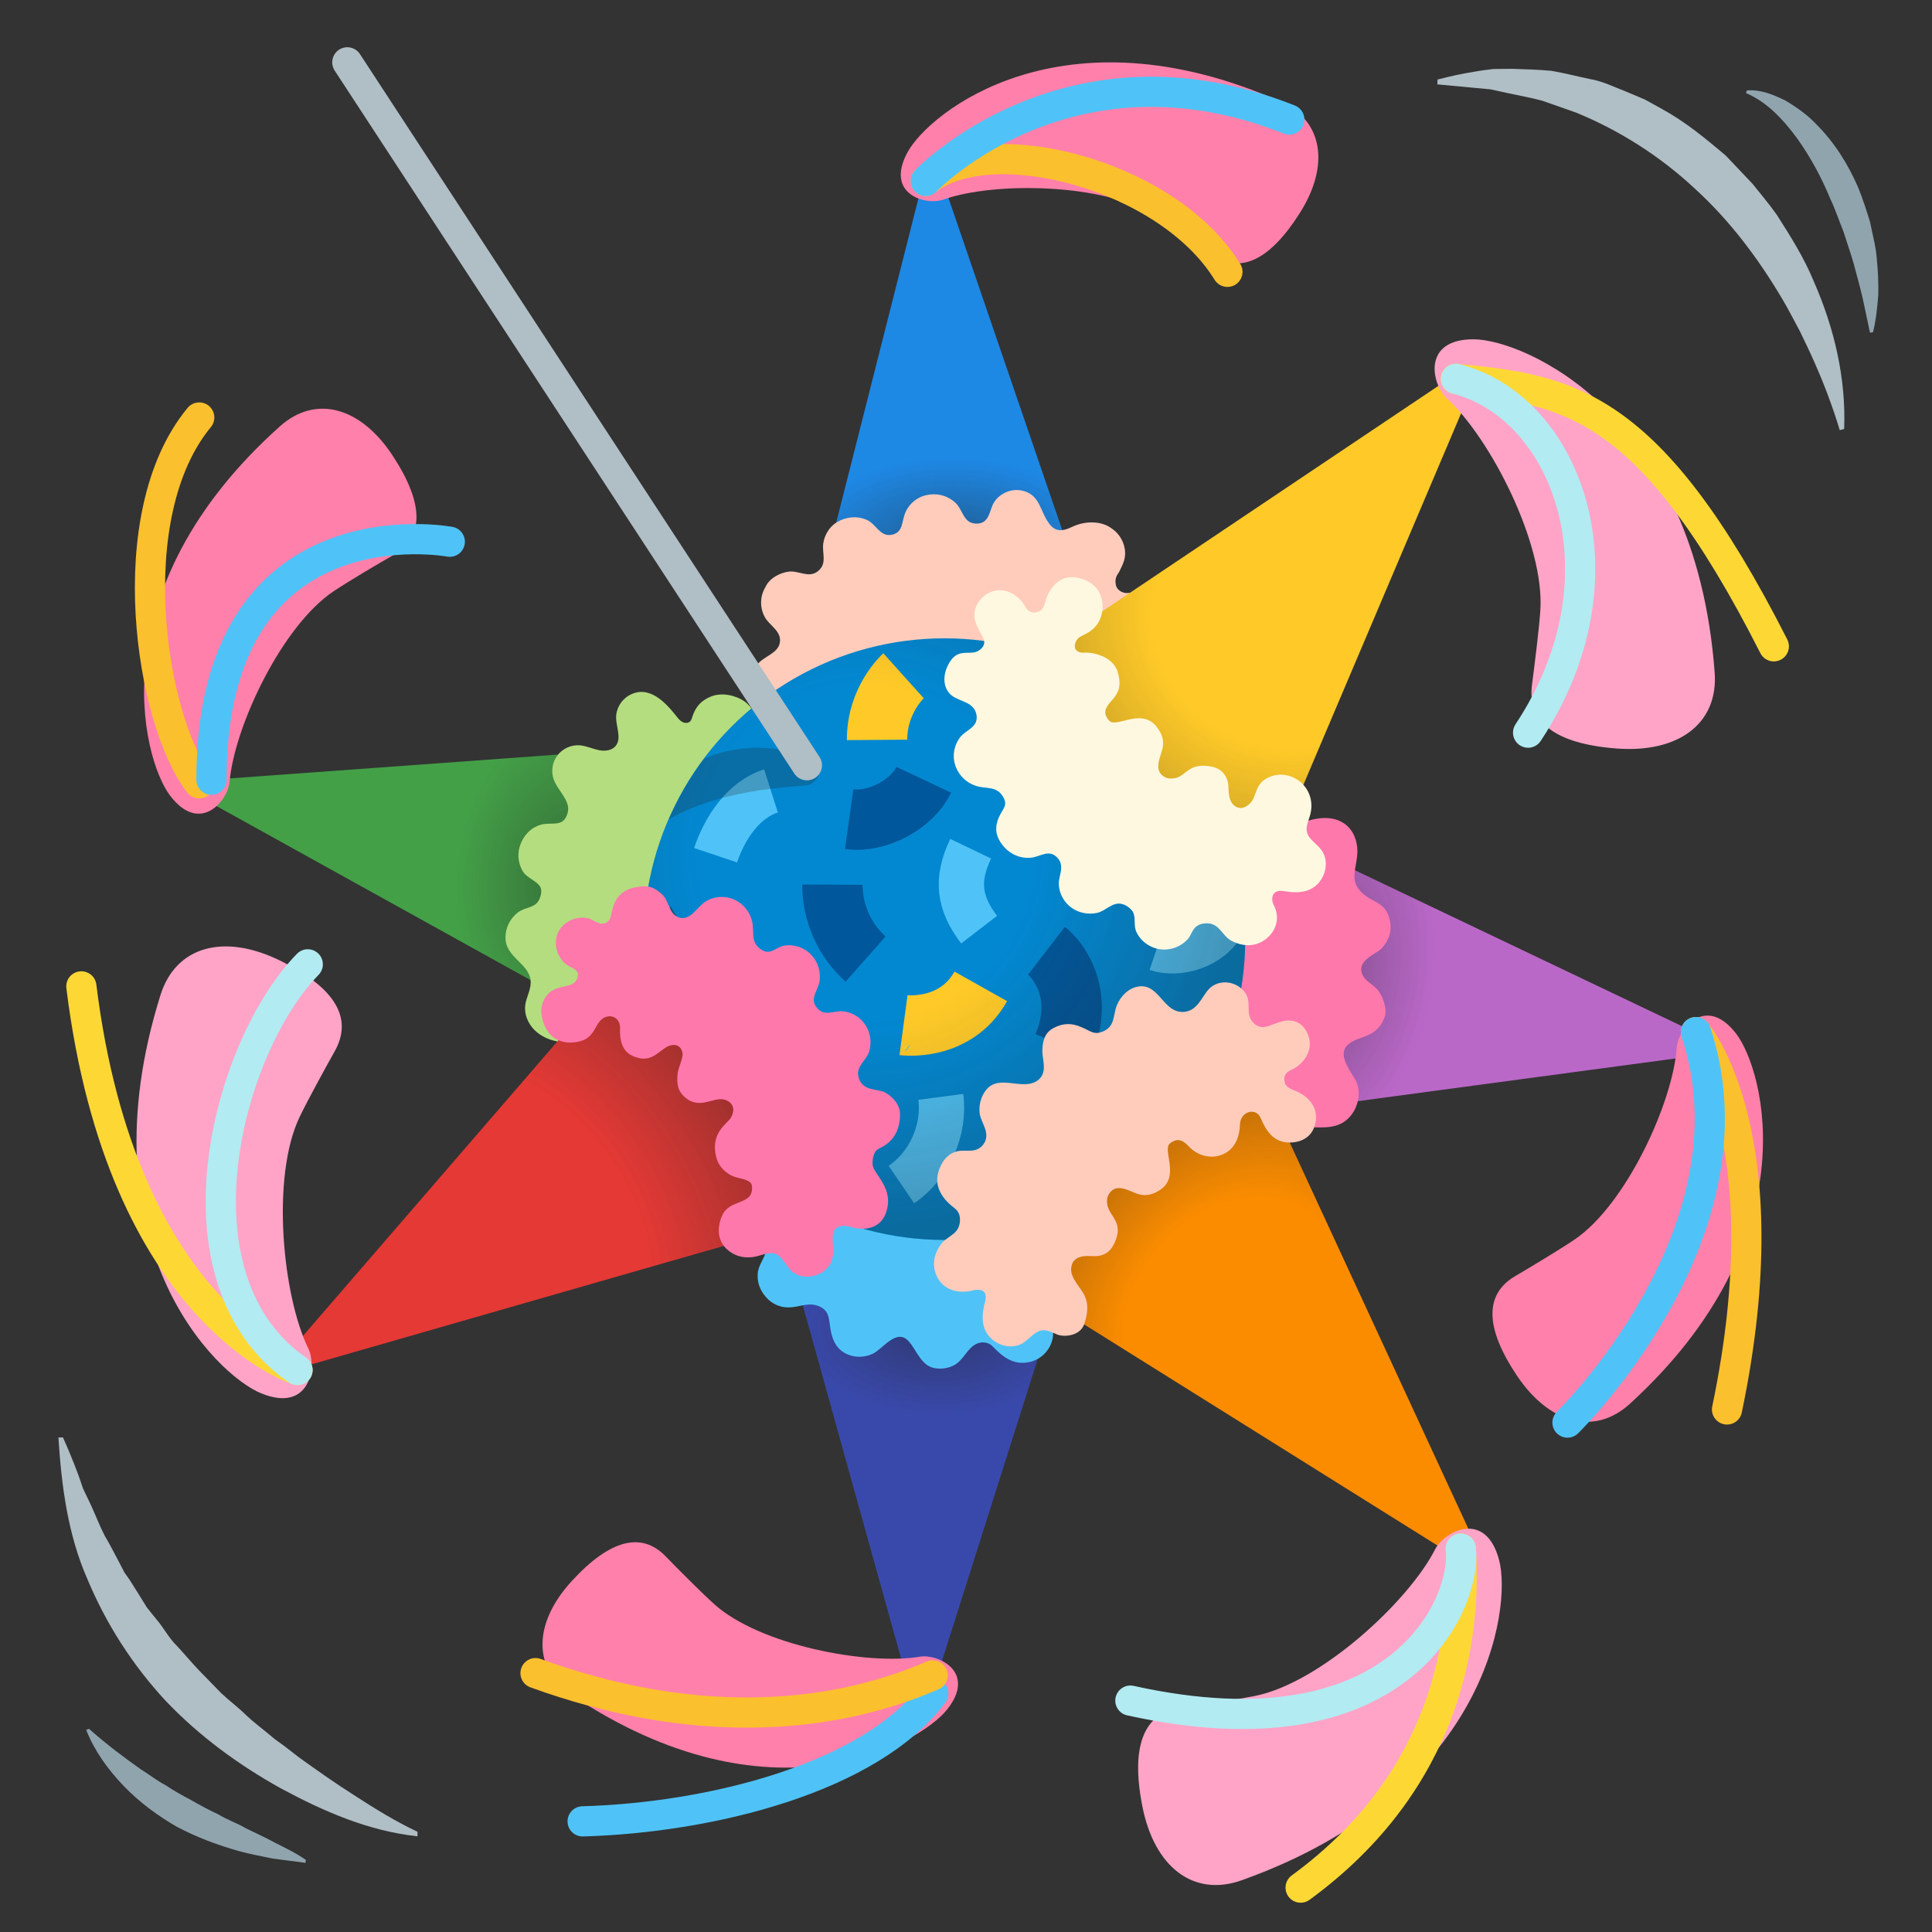 <svg enable-background="new 0 0 128 128" viewBox="0 0 128 128" xmlns="http://www.w3.org/2000/svg"><rect x="0" y="0" width="128" height="128" fill="#333333" stroke="none"/><path d="m95.24 5.27c0.8-0.21 1.62-0.39 2.45-0.52 0.42-0.08 0.84-0.13 1.26-0.18l1.26-0.01c0.84 0.03 1.7 0.05 2.56 0.13 0.84 0.14 1.68 0.36 2.53 0.54 0.87 0.14 1.65 0.54 2.46 0.85l1.21 0.51 1.14 0.63c1.54 0.84 2.89 1.96 4.22 3.08l1.79 1.89c0.54 0.67 1.09 1.33 1.59 2.03 0.92 1.44 1.83 2.88 2.47 4.45 1.35 3.08 2.13 6.4 2 9.75l-0.29 0.08c-0.46-1.51-1.01-2.99-1.65-4.43-0.31-0.72-0.66-1.43-1-2.14-0.38-0.69-0.73-1.4-1.13-2.07-1.6-2.71-3.5-5.25-5.82-7.36-2.29-2.14-4.97-3.85-7.87-5.04l-2.22-0.78c-0.76-0.21-1.53-0.34-2.3-0.51l-1.15-0.25-1.17-0.11-2.35-0.22 0.01-0.32z" fill="#B0BEC5"/><path d="m115.73 5.99c0.92-0.07 1.75 0.28 2.54 0.66 0.74 0.44 1.47 0.95 2.05 1.57 1.22 1.21 2.12 2.67 2.78 4.18 0.31 0.77 0.56 1.54 0.8 2.32 0.15 0.8 0.38 1.58 0.44 2.4 0.08 0.81 0.12 1.62 0.1 2.43-0.07 0.82-0.14 1.63-0.35 2.46l-0.2 0.03-0.48-2.27c-0.17-0.75-0.39-1.49-0.58-2.24-0.21-0.74-0.47-1.47-0.7-2.2-0.29-0.71-0.53-1.45-0.86-2.14-0.58-1.42-1.32-2.78-2.21-4.03-0.9-1.22-1.99-2.41-3.38-2.99l0.05-0.18z" fill="#90A4AE"/><path d="m60.31 69.63c-0.14 0.21-0.26 0.43-0.33 0.68 0.13-0.22 0.24-0.45 0.33-0.68z" fill="#29B6F6"/><polygon points="51.88 48.91 46.91 71.45 11.52 51.84" fill="#43A047"/><radialGradient id="h" cx="32.896" cy="47.177" r="17.618" gradientTransform="matrix(.997 .082 -.115 1.391 10.828 -10.019)" gradientUnits="userSpaceOnUse"><stop stop-color="#212121" stop-opacity=".41" offset="0"/><stop stop-color="#242525" stop-opacity="0" offset=".452"/></radialGradient><polygon points="51.88 48.91 46.91 71.45 26 59.86 28.31 50.62" fill="url(#h)"/><path d="m43.56 61.82c0-5.62 2.63-10.61 6.72-13.84-0.15-0.59-0.51-1.19-0.94-1.5-0.56-0.4-1.48-0.63-2.22-0.34-0.64 0.25-1.03 0.67-1.24 1.32-0.04 0.12-0.07 0.24-0.15 0.33-0.13 0.13-0.34 0.13-0.51 0.05-0.16-0.08-0.28-0.23-0.39-0.37-0.73-0.92-1.83-2.14-3.15-1.4-0.53 0.3-0.88 0.9-0.86 1.51 0.02 0.64 0.37 1.37-0.04 1.85-0.27 0.32-0.75 0.35-1.15 0.26s-0.79-0.27-1.2-0.31c-0.57-0.05-1.16 0.21-1.5 0.67-0.35 0.46-0.44 1.1-0.23 1.63 0.29 0.75 1.12 1.39 0.91 2.17-0.28 1.02-1.04 0.58-1.78 0.79-0.68 0.2-1.14 0.71-1.37 1.36 0 0.01-0.03 0.11-0.04 0.12-0.15 0.55-0.07 1.14 0.23 1.63 0.29 0.46 1.12 0.68 1.2 1.17 0.03 0.21-0.02 0.42-0.1 0.62-0.26 0.65-0.94 0.52-1.45 0.92-0.5 0.39-0.81 1-0.81 1.63-0.02 1.4 1.69 1.75 1.67 3.02-0.01 0.51-0.29 0.97-0.36 1.47-0.08 0.6 0.17 1.21 0.59 1.64s1 0.69 1.59 0.79c0.88 0.15 1.24 0.46 1.96 0.95-0.05 0.1-0.09 0.19-0.12 0.3-0.33 1.08 0.28 2.21 1.36 2.53 0.01 0 0.1 0.03 0.1 0.03 0.02 0 0.03 0.01 0.05 0.01 0.02 0.01 0.05 0.01 0.07 0.02 0.01 0 0.11 0.03 0.12 0.03 0.67 0.16 1.35-0.03 1.83-0.46 0.3-0.27 0.52-0.62 0.62-1.04 0.04-0.19 0.05-0.37 0.05-0.55 0.44-0.12 0.87-0.29 1.27-0.49 0.03 0.05 0.05 0.1 0.09 0.15 0.47 0.62 1.22 0.89 1.94 0.78-1.73-2.71-2.76-5.96-2.76-9.45zm4.67-13.54zm-11.81 8.32zm2.29-5zm4.17-3.49v-0.01 0.01z" fill="#B4DD7F"/><polygon points="51.75 49.02 74.81 48.07 61.7 9.79" fill="#1E88E5"/><radialGradient id="g" cx="57.775" cy="24.954" r="18.149" gradientTransform="matrix(1 0 0 .569 5.3 21.902)" gradientUnits="userSpaceOnUse"><stop stop-color="#212121" stop-opacity=".41" offset=".041"/><stop stop-color="#242525" stop-opacity="0" offset=".555"/></radialGradient><polygon points="51.75 49.02 74.81 48.07 67.06 25.45 57.32 27.07" fill="url(#g)"/><path d="m50.76 46.86c3.1-2.71 7.14-4.36 11.58-4.36 4.79 0 9.13 1.92 12.31 5.02 0.41-1 0.46-2.02-0.25-2.75-0.04-0.04-0.09-0.08-0.14-0.11 0.26-0.38 0.51-0.79 0.69-1.22 0.18 0.03 0.36 0.05 0.55 0.03 0.43-0.04 0.81-0.21 1.12-0.47 0.49-0.41 0.78-1.05 0.72-1.74 0-0.01-0.01-0.11-0.01-0.13 0-0.04-0.01-0.07-0.01-0.11-0.01-0.04-0.01-0.11-0.02-0.13-0.09-0.59-0.47-1.05-0.94-1.41-0.61-0.46-1.44-0.16-1.77-0.19-0.3-0.03-0.6-0.23-0.66-0.53-0.11-0.51 0.14-0.72 0.21-0.86 0.2-0.42 0.43-0.8 0.4-1.33-0.03-0.6-0.34-1.16-0.82-1.51l-0.07-0.05c-0.71-0.53-1.78-0.49-2.56-0.13-0.36 0.17-0.76 0.34-1.13 0.19-0.17-0.07-0.3-0.19-0.41-0.33-0.67-0.83-0.6-2.01-1.9-2.25-0.78-0.14-1.64 0.31-1.92 1.05-0.21 0.57-0.32 1.19-1.1 1.15-0.8-0.05-0.83-0.88-1.3-1.35-0.45-0.44-1.07-0.65-1.7-0.58-0.01 0-0.11 0.02-0.12 0.02-0.7 0.1-1.29 0.58-1.55 1.23-0.23 0.58-0.12 1.32-0.95 1.43-0.72 0.09-0.97-0.71-1.55-0.98-0.57-0.27-1.2-0.24-1.77 0.01-0.01 0-0.07 0.03-0.07 0.04-0.59 0.26-1 0.88-1.08 1.52-0.08 0.65 0.28 1.32-0.36 1.82-0.6 0.47-1.24-0.05-1.91 0.02-0.6 0.07-1.31 0.45-1.56 1.03 0 0-0.03 0.05-0.03 0.05-0.34 0.6-0.34 1.35 0 1.95 0.32 0.57 1.14 0.93 0.98 1.71-0.14 0.7-1.11 0.89-1.5 1.44-0.73 1.05-0.28 2.18 0.6 2.81z" fill="#FFCCBC"/><polygon points="74.74 75 78.32 52.2 114.84 69.61" fill="#BA68C8"/><radialGradient id="f" cx="82.455" cy="53.102" r="16.544" gradientTransform="matrix(.978 .208 -.315 1.485 22.867 -31.301)" gradientUnits="userSpaceOnUse"><stop stop-color="#212121" stop-opacity=".41" offset="0"/><stop stop-color="#242525" stop-opacity="0" offset=".495"/></radialGradient><polygon points="74.74 75 78.32 52.2 97.92 61.54 97.33 71.97" fill="url(#f)"/><polygon points="73.22 75.94 50.14 75.53 60.99 114.52" fill="#3949AB"/><radialGradient id="e" cx="55.978" cy="77.55" r="19.113" gradientTransform="matrix(1 .032 -.018 .581 7.427 41.428)" gradientUnits="userSpaceOnUse"><stop stop-color="#212121" stop-opacity=".41" offset="0"/><stop stop-color="#242525" stop-opacity="0" offset=".495"/></radialGradient><polygon points="66.49 97.15 73.22 75.94 50.14 75.53 56.07 96.86" fill="url(#e)"/><path d="m68.4 80.67c-1.84 0.55-3.79 0.85-5.82 0.85-4.27 0-12.96-5.6-13.83-3.26-0.35 0.96-0.35 2.2 0.4 2.82 0.45 0.37 1.13 0.35 1.45 0.87 0.17 0.28 0.22 0.62 0.15 0.94-0.12 0.54-0.52 0.93-0.55 1.51-0.04 0.54 0.15 1.07 0.5 1.48 0 0 0.06 0.07 0.06 0.07 0.37 0.43 0.92 0.68 1.49 0.67 0.65 0 1.25-0.34 1.9-0.12 0.86 0.29 0.75 0.94 0.89 1.66 0.14 0.75 0.47 1.34 1.21 1.61 0.51 0.19 1.1 0.15 1.59-0.09 0.65-0.31 1.56-1.71 2.36-0.82 0.55 0.61 0.85 1.71 1.83 1.8 0.01 0 0.11 0.01 0.13 0.01 0.38 0.03 0.74-0.06 1.05-0.22 0.65-0.34 0.88-1.19 1.56-1.45 0.32-0.12 0.72-0.07 0.96 0.17 0.69 0.71 1.39 1.3 2.47 1.07 0.01 0 0.07-0.02 0.08-0.02 0.16-0.04 0.31-0.1 0.44-0.17 0.6-0.32 1.03-0.97 1.05-1.66 0.02-0.74-0.49-1.2-0.18-2 0.2-0.54 0.58-0.98 0.9-1.46s0.59-1.03 0.52-1.6c-0.25-1.93-1.91-2.33-2.61-2.66z" fill="#4FC3F7"/><g fill="#FF78AC"><polygon points="78.7 76.3 78.7 76.3 78.7 76.31"/><path d="m90.24 64.51c-0.33-0.91 0.92-1.28 1.31-1.69 0.39-0.42 0.64-1 0.57-1.6-0.18-1.47-1.12-1.36-1.86-2.05-0.94-0.86-0.34-1.66-0.33-2.76 0.01-0.69-0.27-1.42-0.83-1.82-1.24-0.88-2.84-0.03-3.33 0.06-1.01 0.17-1.46-0.79-2.42-0.92-0.87-0.12-1.81 0.19-2.37 0.88-0.31 0.38-0.5 0.84-0.64 1.31 1.07 2.34 1.69 4.93 1.69 7.67 0 4.08-1.34 7.83-3.58 10.89 0.06 0.14 0.11 0.29 0.18 0.43 0.68 1.3 1.87 2.38 3.3 2.7 1.11 0.25 2.42-0.05 3.04-1 0.3-0.45 0.41-1 0.7-1.46 0.64-1.03 2.52 0.19 3.74-1.14 0.58-0.63 0.79-1.64 0.42-2.41-0.22-0.44-1.13-1.53-0.69-2.19 0.59-0.9 2.07-0.41 2.62-2.11 0.15-0.46-0.15-1.27-0.44-1.66-0.34-0.45-0.88-0.6-1.08-1.13zm-6.19 11.48v0.01-0.01zm3.83-3.85zm1.83-5.19z"/></g><circle cx="62.57" cy="62.22" r="19.93" fill="#0288D1"/><path d="m59.86 44.77s-1.77 1.59-1.75 4.25" fill="none" stroke="#FFCA28" stroke-miterlimit="10" stroke-width="4"/><path d="m47.41 56.66c0.61-1.81 1.84-3.68 3.67-4.26" fill="none" stroke="#4FC3F7" stroke-miterlimit="10" stroke-width="3"/><path d="m61.2 51.66c-0.77 1.63-3.08 2.87-4.94 2.61" fill="none" stroke="#01579B" stroke-miterlimit="10" stroke-width="4"/><path d="m55.15 58.61c-0.01 1.86 0.81 3.7 2.2 4.93" fill="none" stroke="#01579B" stroke-miterlimit="10" stroke-width="4"/><path d="m64.31 56.23c-0.97 2.02-0.8 3.59 0.56 5.36" fill="none" stroke="#4FC3F7" stroke-miterlimit="10" stroke-width="3"/><path d="m59.72 78.48c1.85-1.26 2.9-3.6 2.61-5.81" fill="none" stroke="#4FC3F7" stroke-miterlimit="10" stroke-width="3"/><path d="m64.98 65.35c-1.7 3.03-5.12 2.57-5.12 2.57" fill="none" stroke="#FFCA28" stroke-miterlimit="10" stroke-width="4"/><path d="m69.33 62.99c0.61 0.47 2.63 2.71 1.12 6.3" fill="none" stroke="#01579B" stroke-miterlimit="10" stroke-width="4"/><path d="m76.64 62.84c1.43 0.48 3.6-0.14 4.42-1.76" fill="none" stroke="#4FC3F7" stroke-miterlimit="10" stroke-width="3"/><path d="m44.35 54.26c3.81-2.18 8.89-2.11 9.26-2.26 0.37-0.16 0.68-0.51 0.65-0.91-0.04-0.48-0.52-0.79-0.97-0.97-3.44-1.33-6.39 0.03-6.65 0.15-0.94 1.25-1.71 2.59-2.32 3.98l0.03 0.01z" fill="#212121" opacity=".24"/><radialGradient id="d" cx="59.929" cy="85.92" r="24.906" gradientTransform="matrix(-.707 .707 -.707 -.707 160.48 74.856)" gradientUnits="userSpaceOnUse"><stop stop-color="#242525" stop-opacity="0" offset=".443"/><stop stop-color="#212121" stop-opacity=".41" offset="1"/></radialGradient><circle cx="62.57" cy="62.22" r="19.93" fill="url(#d)" opacity=".69"/><path d="m79.68 67.84c0.02 1.66-0.45 3.27-1.17 4.74-0.73 1.47-1.73 2.81-2.93 3.94-1.19 1.14-2.58 2.07-4.09 2.72-1.51 0.64-3.14 1.03-4.8 0.91l3.58-2.93c1.13-0.94 2.2-1.89 3.24-2.87 1.04-0.99 2.05-2.01 3.04-3.09l3.13-3.42z" fill="#C0CA33"/><polygon points="44.18 60.61 56.62 80.05 17.72 91.23" fill="#E53935"/><radialGradient id="c" cx="35.189" cy="59.367" r="19.14" gradientTransform="matrix(.788 -.616 .86 1.1 -45.865 37.698)" gradientUnits="userSpaceOnUse"><stop stop-color="#242525" stop-opacity="0" offset=".452"/><stop stop-color="#212121" stop-opacity=".41" offset="1"/></radialGradient><polygon points="44.44 60.05 56.62 80.05 33.99 86.49 28.92 78.6" fill="url(#c)"/><path d="m54.66 67.09c-0.18-0.03-0.35-0.11-0.51-0.29-0.56-0.63 0.05-1.15 0.15-1.8 0.09-0.64-0.12-1.3-0.57-1.76-0.44-0.46-1.09-0.68-1.72-0.6-0.58 0.07-0.93 0.68-1.55 0.29-0.77-0.49-0.47-1.16-0.63-1.88-0.14-0.62-0.57-1.16-1.14-1.43-0.63-0.3-1.39-0.25-1.98 0.13-0.52 0.34-0.98 1.29-1.74 1.03-0.69-0.24-0.61-1.09-1.12-1.54-0.5-0.43-0.83-0.64-1.78-0.45-1.62 0.33-1.46 1.79-1.68 2.12-0.41 0.61-1.05 0.06-1.27-0.02-0.82-0.3-1.83 0.14-2.17 0.94s0.04 1.84 0.82 2.22c0.25 0.12 0.55 0.28 0.52 0.55-0.1 0.89-0.99 0.59-1.72 1.04-0.34 0.21-1.03 0.92-0.53 2.21 0.66 1.69 2.42 1.21 2.78 0.98 0.61-0.38 0.62-0.94 1.06-1.31 0.48-0.4 1.23-0.16 1.2 0.63-0.02 0.63 0.07 1.46 0.82 1.8 1.48 0.68 1.85-0.71 2.73-0.72 0.47-0.01 0.63 0.45 0.59 0.72-0.06 0.37-0.3 0.87-0.33 1.2-0.04 0.54-0.03 1.02 0.35 1.41 1.03 1.08 1.96 0.09 2.75 0.29 0.28 0.07 0.88 0.4 0.43 1.21-0.21 0.37-1.43 1-0.94 2.7 0.15 0.52 0.56 0.93 1.06 1.16 0.39 0.18 1.23 0.18 1.28 0.66 0.12 1.31-1.45 0.82-1.96 1.92-0.47 1.02-0.26 2.04 0.73 2.57 0.47 0.25 1 0.29 1.52 0.17 0.46-0.11 1.04-0.39 1.46-0.06 0.34 0.26 0.53 0.7 0.84 1 0.69 0.66 1.83 0.44 2.39-0.16 0.8-0.85 0.07-2.06 0.54-2.6 0.2-0.22 0.66-0.25 0.94-0.16 0.86 0.3 1.99 0.2 2.39-0.84 0.65-1.69-0.81-2.6-0.86-3.27-0.02-0.29 0.05-0.75 0.28-0.96 0.19-0.18 1.54-0.49 1.54-2.38 0-0.6-0.45-1.12-0.97-1.42-0.51-0.3-1.59-0.03-1.8-1.12-0.12-0.63 0.54-1.03 0.72-1.59 0.17-0.55 0.11-1.15-0.17-1.65-0.3-0.55-0.86-0.93-1.48-1.02-0.44-0.06-0.88 0.13-1.27 0.08zm-12.14-6.31v-0.01 0.01zm-4.52 6.16zm18.79 12.65c-0.01-0.01-0.01-0.01 0 0z" fill="#FF78AC"/><polygon points="64.88 45.97 82.67 60.67 98.48 23.43" fill="#FFCA28"/><radialGradient id="b" cx="79.353" cy="30.274" r="23.675" gradientTransform="matrix(.865 .502 -.446 .769 29.563 -21.506)" gradientUnits="userSpaceOnUse"><stop stop-color="#242525" stop-opacity="0" offset=".365"/><stop stop-color="#212121" stop-opacity=".41" offset=".942"/></radialGradient><polygon points="64.88 45.97 82.67 60.67 90.57 42.05 80.41 35.55" fill="url(#b)"/><path d="m70.15 58.63c0.04 0.62 0.38 1.21 0.9 1.55 0.48 0.32 1.08 0.42 1.64 0.3 0.58-0.13 1.02-0.75 1.64-0.59 0.22 0.05 0.42 0.18 0.58 0.34 0.44 0.41 0.13 1.01 0.39 1.54 0.26 0.54 0.76 0.93 1.34 1.08 0.77 0.19 1.58-0.09 2.07-0.65 0.18-0.21 0.25-0.49 0.42-0.69 0.28-0.35 0.74-0.36 1.03-0.32 0.66 0.11 0.86 0.83 1.41 1.13 0.54 0.29 1.43 0.53 2.25-0.07 0.76-0.55 1.01-1.49 0.55-2.32-0.14-0.26-0.2-1.04 0.68-0.89 0.81 0.14 1.64 0.13 2.22-0.45 0.59-0.57 0.77-1.57 0.3-2.24-0.24-0.35-0.62-0.58-0.86-0.94-0.29-0.45-0.08-0.86 0.06-1.31 0.16-0.5 0.16-1.04-0.05-1.53-0.44-1.03-1.65-1.54-2.67-1.07-1.14 0.53-0.61 1.52-1.6 1.98-0.19 0.09-0.43 0.06-0.61-0.06-0.4-0.26-0.44-0.81-0.45-1.23-0.03-0.93-0.59-1.32-1.22-1.42-1.63-0.26-1.55 0.85-2.64 0.81-0.34-0.01-0.7-0.26-0.77-0.6-0.18-0.92 0.85-1.58-0.13-2.83-1.01-1.29-2.67 0.11-3.14-0.4-0.5-0.54-0.19-0.93 0.14-1.31 0.44-0.5 0.7-0.9 0.43-1.89s-1.53-1.35-2.21-1.31c-0.89 0.06-0.73-0.8-0.27-1.06 0.36-0.21 1.2-0.46 1.43-1.58 0.13-0.62 0.02-1.95-1.56-2.31-1.43-0.32-1.99 0.99-2.11 1.32-0.11 0.29-0.17 0.75-0.49 0.89s-0.67 0.15-0.94-0.33c-0.42-0.76-1.33-1.27-2.15-0.99-0.83 0.28-1.44 1.17-1.11 2.09 0.29 0.81 0.82 1.17 0.41 1.65-0.6 0.7-1.42-0.11-2.09 0.87-0.54 0.8-0.56 1.79 0.1 2.3 0.53 0.41 1.51 0.42 1.63 1.31 0.11 0.8-0.71 0.95-1.09 1.45-0.43 0.56-0.54 1.31-0.28 1.97 0.23 0.59 0.73 1.06 1.34 1.25 0.7 0.22 1.39-0.03 1.82 0.78 0.34 0.64-0.23 0.81-0.44 1.68-0.15 0.62 0.07 1.13 0.49 1.6 0.43 0.48 1.07 0.75 1.71 0.7 0.66-0.04 1.22-0.61 1.8-0.01 0.17 0.18 0.23 0.35 0.25 0.54 0.05 0.41-0.18 0.83-0.15 1.27zm-5.17-13.86h0.01-0.01zm6.23-4.35zm11.4 20.06z" fill="#FFF8E1"/><polygon points="64.53 83.18 81.85 67.92 98.84 104.65" fill="#FB8C00"/><radialGradient id="a" cx="76.211" cy="75.286" r="19.466" gradientTransform="matrix(.684 -.729 .547 .514 -11.863 103.28)" gradientUnits="userSpaceOnUse"><stop stop-color="#242525" stop-opacity="0" offset=".409"/><stop stop-color="#212121" stop-opacity=".41" offset="1"/></radialGradient><polygon points="64.53 83.18 81.85 67.92 87.68 80.52 79.04 92.26" fill="url(#a)"/><path d="m71.23 69.45v0zm-4.18 3.59v0zm-2.97 4.62v0zm0.93 7.92zm5.09 1.63zm-5.12-42.44h0.01-0.01zm6.23-4.35zm11.4 20.06zm-17.26 11.71c-0.36 0.44-0.52 1.04-0.44 1.6 0.08 0.59 0.75 1.3 0.26 2-0.48 0.68-1.2 0.34-1.77 0.49-0.66 0.18-0.99 0.68-1.19 1.24-0.53 1.5 0.93 2.42 1.12 2.6 0.33 0.31 0.3 0.77 0.22 1.06-0.17 0.65-0.91 0.78-1.25 1.31-0.34 0.51-0.62 1.2-0.24 2.05 0.39 0.86 1.32 1.21 2.37 0.96 0.45-0.11 1.05-0.1 0.83 0.76-0.21 0.79-0.27 1.62 0.25 2.25 0.52 0.64 1.5 0.9 2.21 0.5 0.37-0.21 0.64-0.57 1.01-0.77 0.47-0.25 0.87-0.01 1.3 0.17 0.49 0.2 1.54 0.09 1.8-0.68 0.65-1.91-0.42-2.24-0.8-3.26-0.14-0.37-0.03-0.74 0.1-0.91 0.3-0.38 0.84-0.36 1.27-0.34 0.93 0.05 1.31-0.49 1.53-1.09 0.51-1.38-0.71-1.62-0.58-2.7 0.04-0.33 0.33-0.67 0.67-0.71 0.93-0.1 1.5 0.99 2.83 0.12 1.37-0.89 0.12-2.67 0.67-3.09 0.58-0.45 0.94-0.11 1.29 0.25 0.46 0.48 1.3 0.83 2.13 0.51 0.96-0.37 1.19-1.32 1.21-1.99 0.02-0.89 1.02-1.15 1.34-0.51 0.22 0.45 0.57 1.45 1.57 1.65 0.62 0.12 1.74-0.02 2.05-1.1 0.4-1.41-0.81-2.07-1.13-2.22-0.28-0.13-0.73-0.24-0.84-0.56-0.11-0.33-0.09-0.68 0.42-0.9 0.79-0.36 1.38-1.21 1.18-2.06s-0.86-1.4-1.8-1.15c-0.83 0.22-1.29 0.66-1.87 0.12-0.67-0.63-0.02-1.41-0.68-2.15-0.64-0.72-1.73-0.72-2.3-0.11-0.46 0.49-0.75 1.44-1.64 1.51-1.41 0.11-1.64-1.96-3.09-1.67-0.62 0.12-1.12 0.64-1.36 1.22-0.28 0.68-0.09 1.39-0.93 1.75-0.67 0.28-0.85-0.11-1.69-0.39-0.61-0.2-1.13-0.08-1.58 0.16-0.57 0.3-0.72 0.82-0.74 1.46-0.02 0.66 0.37 1.44-0.27 1.98-0.99 0.78-2.56-0.42-3.44 0.64z" fill="#FFCCBC"/><path d="m17.3 92.31c-3.04-1.24-11.82-9.91-6.67-26.38 1.02-3.25 4.21-4.1 7.9-2.3s4.87 3.83 3.65 6.01c-0.6 1.07-1.79 3.24-2.32 4.34-1.92 3.98-1.14 11.88 0.57 15.37 0.58 1.2 0.1 4.28-3.13 2.96z" fill="#FFA4C7"/><path d="m5.39 65.35c2.69 21.73 14.32 25.42 14.32 25.42" fill="none" stroke="#FDD835" stroke-linecap="round" stroke-miterlimit="10" stroke-width="2"/><path d="m20.39 63.89c-5.37 5.51-9.39 20.83-0.68 26.88" fill="none" stroke="#B2EBF2" stroke-linecap="round" stroke-miterlimit="10" stroke-width="2"/><path d="m97.66 22.48c3.28 0.03 14.65 4.84 15.94 22.06 0.26 3.4-2.4 5.36-6.49 5.05s-5.94-1.76-5.61-4.24c0.16-1.22 0.47-3.67 0.55-4.89 0.31-4.41-3.33-11.46-6.2-14.07-0.99-0.91-1.68-3.94 1.81-3.91z" fill="#FFA4C7"/><path d="m117.52 42.82c-8.26-16.28-13.68-17-21.07-17.72" fill="none" stroke="#FDD835" stroke-linecap="round" stroke-miterlimit="10" stroke-width="2"/><path d="m105.86 49.97" fill="none"/><path d="m99.32 103.36c0.84 3.17-0.79 15.41-17.05 21.21-3.21 1.15-5.81-0.89-6.59-4.92-0.79-4.03 0.13-6.2 2.6-6.53 1.22-0.16 3.66-0.52 4.87-0.76 4.33-0.87 10.16-6.24 11.93-9.71 0.6-1.2 3.35-2.66 4.24 0.71z" fill="#FFA4C7"/><path d="m86.17 125.06c9.72-7.1 11-16.61 10.61-22.46" fill="none" stroke="#FDD835" stroke-linecap="round" stroke-miterlimit="10" stroke-width="2"/><path d="m74.89 112.67c18.05 3.99 22.32-6.62 21.89-10.07" fill="none" stroke="#B2EBF2" stroke-linecap="round" stroke-miterlimit="10" stroke-width="2"/><path d="m11.26 52.7c-1.85-2.46-4.78-13.65 7.28-24.45 2.38-2.13 5.36-1.28 7.47 1.93s2.09 5.42 0.06 6.59c-1 0.57-2.99 1.75-3.95 2.39-3.45 2.29-6.61 9.02-6.91 12.65-0.12 1.26-1.98 3.5-3.95 0.89z" fill="#FF80AB"/><path d="m13.2 27.66c-5.38 6.51-3.19 20.15 0 24.24" fill="none" stroke="#FBC02D" stroke-linecap="round" stroke-miterlimit="10" stroke-width="2"/><path d="m29.8 35.89s-15.79-2.95-15.79 15.77" fill="none" stroke="#4FC3F7" stroke-linecap="round" stroke-miterlimit="10" stroke-width="2"/><path d="m60.13 10.08c1.44-2.64 10.22-9.74 24.69-3.36 2.85 1.26 3.3 4.25 1.28 7.42s-3.98 4.04-5.84 2.7c-0.91-0.66-2.76-1.96-3.71-2.56-3.43-2.15-10.69-2.25-14.04-1.06-1.16 0.42-3.91-0.34-2.38-3.14z" fill="#FF80AB"/><path d="m81.32 18.01c-4.01-6.51-15.79-9.45-19.99-6.02" fill="none" stroke="#FBC02D" stroke-linecap="round" stroke-miterlimit="10" stroke-width="2"/><path d="m85.42 7.92c-14.66-5.83-24.09 4.07-24.09 4.07" fill="none" stroke="#4FC3F7" stroke-linecap="round" stroke-miterlimit="10" stroke-width="2"/><path d="m115.02 68.48c1.88 2.44 4.91 13.6-7.03 24.52-2.36 2.15-5.34 1.34-7.49-1.86-2.14-3.2-2.14-5.4-0.12-6.59 0.99-0.58 2.98-1.78 3.93-2.42 3.43-2.32 6.52-9.09 6.78-12.72 0.09-1.26 1.93-3.53 3.93-0.93z" fill="#FF80AB"/><path d="m114.42 93.38c3.8-18.23-2.06-25-2.06-25" fill="none" stroke="#FBC02D" stroke-linecap="round" stroke-miterlimit="10" stroke-width="2"/><path d="m103.85 94.25s12.92-12.59 8.51-25.87" fill="none" stroke="#4FC3F7" stroke-linecap="round" stroke-miterlimit="10" stroke-width="2"/><path d="m62.74 113.27c-1.88 2.35-11.76 7.81-24.89-0.99-2.59-1.74-2.51-4.76 0.03-7.53s4.63-3.28 6.22-1.64c0.78 0.81 2.38 2.41 3.21 3.16 3 2.72 10.13 4.08 13.64 3.49 1.21-0.2 3.78 1.02 1.79 3.51z" fill="#FF80AB"/><path d="m38.6 120.67c8.51-0.24 19.08-2.89 23.23-8.47" fill="none" stroke="#4FC3F7" stroke-linecap="round" stroke-miterlimit="10" stroke-width="2"/><path d="m35.48 110.85c10.1 3.67 19.18 3.24 26.31 0.15" fill="none" stroke="#FBC02D" stroke-linecap="round" stroke-miterlimit="10" stroke-width="2"/><path d="m60.31 69.17c-0.14 0.15-0.26 0.32-0.33 0.5 0.13-0.16 0.24-0.33 0.33-0.5z" fill="#29B6F6"/><path d="m101.24 48.54c6.84-10.35 2.6-21.56-4.78-23.44" fill="none" stroke="#B2EBF2" stroke-linecap="round" stroke-miterlimit="10" stroke-width="2"/><line x1="23.01" x2="53.46" y1="4.13" y2="50.7" fill="none" stroke="#B0BEC5" stroke-linecap="round" stroke-miterlimit="10" stroke-width="2"/><path d="m4.17 95.23c0.35 0.78 0.66 1.53 0.94 2.28 0.15 0.37 0.26 0.74 0.39 1.11l0.51 1.06c0.32 0.7 0.59 1.41 0.93 2.07 0.39 0.65 0.71 1.31 1.06 1.96l0.25 0.48 0.32 0.45 0.58 0.92 0.57 0.92c0.22 0.29 0.45 0.56 0.68 0.85 0.47 0.55 0.79 1.2 1.31 1.7 0.49 0.53 0.95 1.08 1.44 1.6l1.51 1.55c0.53 0.5 1.12 0.93 1.64 1.45 0.53 0.5 1.13 0.94 1.7 1.42 0.28 0.25 0.59 0.44 0.89 0.67l0.89 0.69c1.22 0.88 2.47 1.76 3.78 2.59 1.31 0.85 2.64 1.67 4.1 2.36v0.3c-3.25-0.35-6.22-1.65-9.04-3.17-2.8-1.55-5.42-3.47-7.64-5.8-2.19-2.36-3.95-5.1-5.19-8.07-1.3-2.96-1.72-6.2-1.92-9.38l0.3-0.01z" fill="#B0BEC5"/><path d="m5.9 114.54c1.19 1.06 2.3 1.88 3.4 2.66 0.58 0.36 1.08 0.77 1.68 1.08 0.54 0.37 1.12 0.68 1.7 0.99 0.57 0.33 1.16 0.65 1.77 0.93 0.58 0.36 1.23 0.57 1.84 0.93 0.63 0.31 1.28 0.6 1.94 0.96 0.66 0.34 1.34 0.65 2.03 1.13l-0.02 0.2-2.2-0.29c-0.72-0.16-1.46-0.28-2.17-0.48-1.43-0.4-2.83-0.92-4.15-1.62-1.29-0.74-2.5-1.64-3.54-2.72-1.03-1.08-1.92-2.3-2.47-3.7l0.19-0.07z" fill="#90A4AE"/></svg>
